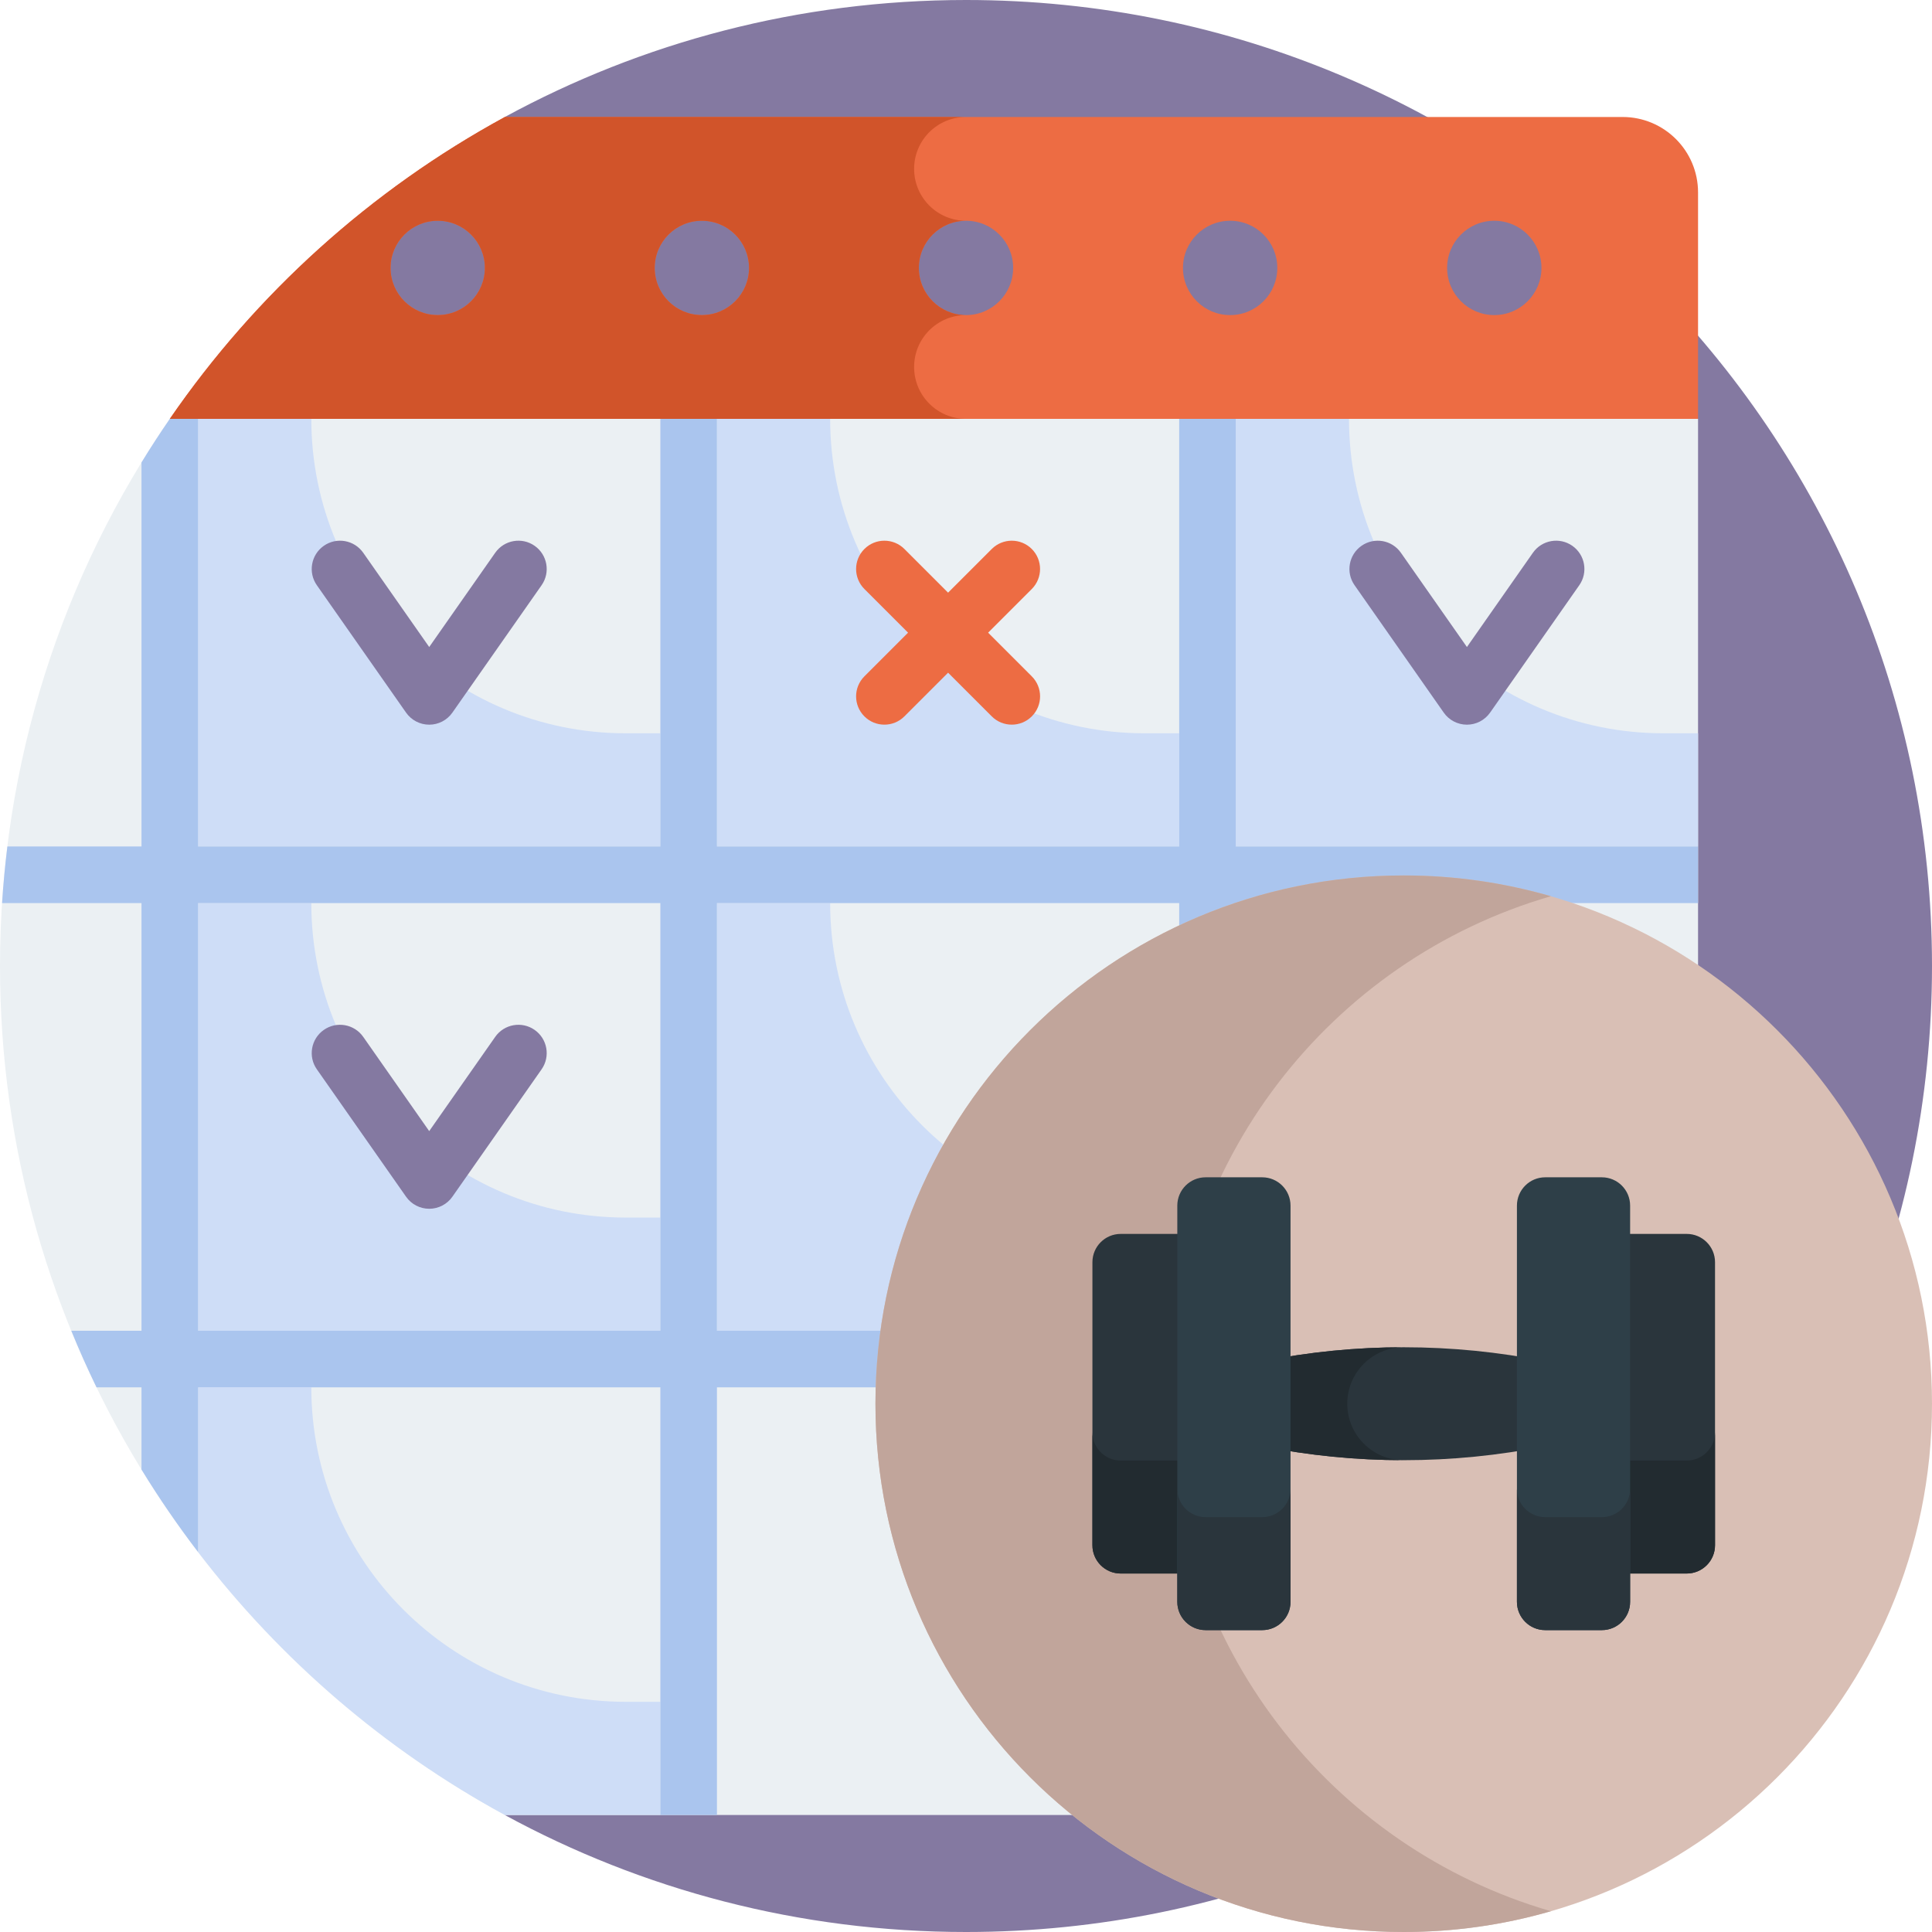 <?xml version="1.0" encoding="UTF-8"?> <svg xmlns="http://www.w3.org/2000/svg" width="76" height="76" viewBox="0 0 76 76" fill="none"> <path d="M38 0C31.431 0 25.252 1.667 19.861 4.601L19.861 4.602L12.617 11.133L19.861 71.398L19.86 71.399C25.251 74.333 31.431 76 38 76C58.987 76 76 58.987 76 38C76 17.013 58.987 0 38 0Z" fill="#8479A1"></path> <path d="M66.797 16.477V68.43C66.797 70.07 65.468 71.398 63.828 71.398H19.861C8.029 64.959 0 52.418 0 38C0 30.01 2.467 22.595 6.68 16.477L38 13.805L66.797 16.477Z" fill="#EBF0F3"></path> <path d="M12.246 35.526H7.793V52.349H25.977V47.896H24.616C17.784 47.896 12.246 42.358 12.246 35.526Z" fill="#CEDDF7"></path> <path d="M32.656 35.526H28.203V52.349H46.387V47.896H45.026C38.194 47.896 32.656 42.358 32.656 35.526V35.526Z" fill="#CEDDF7"></path> <path d="M24.616 66.945C17.784 66.945 12.246 61.407 12.246 54.575H7.793V61.055C11.033 65.294 15.145 68.831 19.861 71.398H25.977V66.945H24.616Z" fill="#CEDDF7"></path> <path d="M12.246 16.477H7.793V33.299H25.977V28.846H24.616C17.784 28.846 12.246 23.308 12.246 16.477Z" fill="#CEDDF7"></path> <path d="M32.656 16.477H28.203V33.299H46.387V28.846H45.026C38.194 28.846 32.656 23.308 32.656 16.477V16.477Z" fill="#CEDDF7"></path> <path d="M53.066 16.477H48.613V33.299H66.797V28.846H65.436C58.605 28.846 53.066 23.308 53.066 16.477Z" fill="#CEDDF7"></path> <path d="M66.797 54.575V52.349H48.613V35.526H66.797V33.299H48.613V14.789L48.539 14.782H46.387V33.299H28.203V14.782H26.537L25.977 14.83V33.299H7.793V16.381L6.68 16.476C6.294 17.037 5.922 17.609 5.566 18.191V33.299H0.29C0.199 34.035 0.129 34.777 0.081 35.526H5.566V52.349H2.804C3.112 53.103 3.443 53.846 3.797 54.575H5.566V57.809C6.253 58.931 6.997 60.014 7.793 61.055V54.575H25.977V71.398H28.203V54.575H46.387V71.398H48.613V54.575H66.797ZM25.977 52.349H7.793V35.526H25.977V52.349ZM46.387 52.349H28.203V35.526H46.387V52.349Z" fill="#AAC5EE"></path> <path d="M63.828 4.602H19.861C14.587 7.472 10.069 11.554 6.68 16.477H66.797V7.57C66.797 5.93 65.468 4.602 63.828 4.602ZM17.219 12.395C16.195 12.395 15.363 11.563 15.363 10.539C15.363 9.515 16.195 8.684 17.219 8.684C18.243 8.684 19.074 9.515 19.074 10.539C19.074 11.563 18.243 12.395 17.219 12.395ZM27.609 12.395C26.585 12.395 25.754 11.563 25.754 10.539C25.754 9.515 26.585 8.684 27.609 8.684C28.634 8.684 29.465 9.515 29.465 10.539C29.465 11.563 28.634 12.395 27.609 12.395ZM38 12.395C36.976 12.395 36.145 11.563 36.145 10.539C36.145 9.515 36.976 8.684 38 8.684C39.024 8.684 39.855 9.515 39.855 10.539C39.855 11.563 39.024 12.395 38 12.395ZM48.391 12.395C47.366 12.395 46.535 11.563 46.535 10.539C46.535 9.515 47.366 8.684 48.391 8.684C49.415 8.684 50.246 9.515 50.246 10.539C50.246 11.563 49.415 12.395 48.391 12.395ZM58.781 12.395C57.757 12.395 56.926 11.563 56.926 10.539C56.926 9.515 57.757 8.684 58.781 8.684C59.806 8.684 60.637 9.515 60.637 10.539C60.637 11.563 59.806 12.395 58.781 12.395Z" fill="#ED6C43"></path> <path d="M55.219 76C66.696 76 76 66.696 76 55.219C76 43.742 66.696 34.438 55.219 34.438C43.742 34.438 34.438 43.742 34.438 55.219C34.438 66.696 43.742 76 55.219 76Z" fill="#D9BFB5"></path> <path d="M46.016 55.219C46.016 45.751 52.348 37.763 61.008 35.255C59.17 34.724 57.228 34.438 55.219 34.438C43.742 34.438 34.438 43.742 34.438 55.219C34.438 66.696 43.742 76 55.219 76C57.228 76 59.17 75.714 61.008 75.182C52.348 72.675 46.016 64.687 46.016 55.219Z" fill="#C1A59B"></path> <path d="M49.652 56.889V53.549C53.327 52.814 57.111 52.814 60.785 53.549V56.889C57.111 57.624 53.327 57.624 49.652 56.889Z" fill="#2A353C"></path> <path d="M55.219 52.998C53.354 52.998 51.49 53.182 49.652 53.549V56.889C51.49 57.256 53.354 57.44 55.219 57.44C53.992 57.44 52.998 56.446 52.998 55.219C52.998 53.992 53.992 52.998 55.219 52.998V52.998Z" fill="#222B30"></path> <path d="M66.352 61.898H64.125C63.51 61.898 63.012 61.4 63.012 60.785V49.652C63.012 49.038 63.51 48.539 64.125 48.539H66.352C66.966 48.539 67.465 49.038 67.465 49.652V60.785C67.465 61.4 66.966 61.898 66.352 61.898Z" fill="#2A353C"></path> <path d="M66.352 57.454H64.125C63.51 57.454 63.012 56.956 63.012 56.341V60.785C63.012 61.4 63.51 61.899 64.125 61.899H66.352C66.966 61.899 67.465 61.4 67.465 60.785V56.341C67.465 56.956 66.966 57.454 66.352 57.454Z" fill="#222B30"></path> <path d="M63.012 64.125H60.785C60.17 64.125 59.672 63.627 59.672 63.012V47.426C59.672 46.811 60.17 46.312 60.785 46.312H63.012C63.627 46.312 64.125 46.811 64.125 47.426V63.012C64.125 63.627 63.627 64.125 63.012 64.125Z" fill="#2E3F48"></path> <path d="M63.012 59.681H60.785C60.17 59.681 59.672 59.182 59.672 58.567V63.012C59.672 63.627 60.17 64.125 60.785 64.125H63.012C63.627 64.125 64.125 63.627 64.125 63.012V58.567C64.125 59.182 63.627 59.681 63.012 59.681Z" fill="#2A353C"></path> <path d="M44.086 61.898H46.312C46.927 61.898 47.426 61.4 47.426 60.785V49.652C47.426 49.038 46.927 48.539 46.312 48.539H44.086C43.471 48.539 42.973 49.038 42.973 49.652V60.785C42.973 61.4 43.471 61.898 44.086 61.898Z" fill="#2A353C"></path> <path d="M44.086 57.454H46.312C46.927 57.454 47.426 56.956 47.426 56.341V60.785C47.426 61.4 46.927 61.899 46.312 61.899H44.086C43.471 61.899 42.973 61.4 42.973 60.785V56.341C42.973 56.956 43.471 57.454 44.086 57.454Z" fill="#222B30"></path> <path d="M47.426 64.125H49.652C50.267 64.125 50.766 63.627 50.766 63.012V47.426C50.766 46.811 50.267 46.312 49.652 46.312H47.426C46.811 46.312 46.312 46.811 46.312 47.426V63.012C46.312 63.627 46.811 64.125 47.426 64.125Z" fill="#2E3F48"></path> <path d="M47.426 59.681H49.652C50.267 59.681 50.766 59.182 50.766 58.567V63.012C50.766 63.627 50.267 64.125 49.652 64.125H47.426C46.811 64.125 46.312 63.627 46.312 63.012V58.567C46.312 59.182 46.811 59.681 47.426 59.681Z" fill="#2A353C"></path> <path d="M16.885 47.55C16.521 47.55 16.181 47.373 15.973 47.075L12.464 42.064C12.111 41.561 12.234 40.867 12.738 40.514C13.241 40.161 13.935 40.284 14.288 40.787L16.884 44.495L19.481 40.787C19.834 40.284 20.528 40.161 21.031 40.514C21.535 40.867 21.657 41.561 21.305 42.064L17.796 47.075C17.588 47.373 17.248 47.55 16.885 47.55V47.55Z" fill="#8479A1"></path> <path d="M57.705 28.507C57.342 28.507 57.001 28.33 56.793 28.032L53.285 23.021C52.932 22.518 53.054 21.824 53.558 21.471C54.062 21.118 54.756 21.241 55.108 21.744L57.705 25.452L60.301 21.744C60.654 21.241 61.348 21.118 61.852 21.471C62.355 21.824 62.478 22.518 62.125 23.021L58.617 28.032C58.408 28.33 58.068 28.507 57.705 28.507V28.507Z" fill="#8479A1"></path> <path d="M16.885 28.507C16.521 28.507 16.181 28.33 15.973 28.032L12.464 23.021C12.111 22.518 12.234 21.824 12.738 21.471C13.241 21.118 13.935 21.241 14.288 21.744L16.884 25.452L19.481 21.744C19.834 21.241 20.528 21.118 21.031 21.471C21.535 21.824 21.657 22.518 21.305 23.021L17.796 28.032C17.588 28.33 17.248 28.507 16.885 28.507V28.507Z" fill="#8479A1"></path> <path d="M38.87 24.888L40.588 23.17C41.022 22.735 41.022 22.03 40.588 21.596C40.153 21.161 39.448 21.161 39.013 21.596L37.295 23.314L35.577 21.596C35.142 21.161 34.437 21.161 34.003 21.596C33.568 22.03 33.568 22.735 34.003 23.17L35.721 24.888L34.003 26.606C33.568 27.041 33.568 27.746 34.003 28.18C34.22 28.398 34.505 28.506 34.79 28.506C35.075 28.506 35.36 28.398 35.577 28.18L37.295 26.462L39.013 28.18C39.231 28.398 39.516 28.506 39.801 28.506C40.085 28.506 40.37 28.398 40.588 28.18C41.023 27.746 41.023 27.041 40.588 26.606L38.87 24.888Z" fill="#ED6C43"></path> <path d="M35.959 14.435C35.959 13.308 36.873 12.395 38 12.395C36.976 12.395 36.145 11.563 36.145 10.539C36.145 9.515 36.976 8.684 38 8.684C36.873 8.684 35.959 7.77 35.959 6.643C35.959 5.515 36.873 4.602 38 4.602H19.861C14.587 7.472 10.069 11.554 6.68 16.477H38C36.873 16.477 35.959 15.563 35.959 14.435ZM17.219 12.395C16.195 12.395 15.363 11.563 15.363 10.539C15.363 9.515 16.195 8.684 17.219 8.684C18.243 8.684 19.074 9.515 19.074 10.539C19.074 11.563 18.243 12.395 17.219 12.395ZM27.609 12.395C26.585 12.395 25.754 11.563 25.754 10.539C25.754 9.515 26.585 8.684 27.609 8.684C28.634 8.684 29.465 9.515 29.465 10.539C29.465 11.563 28.634 12.395 27.609 12.395Z" fill="#D1542A"></path> </svg> 